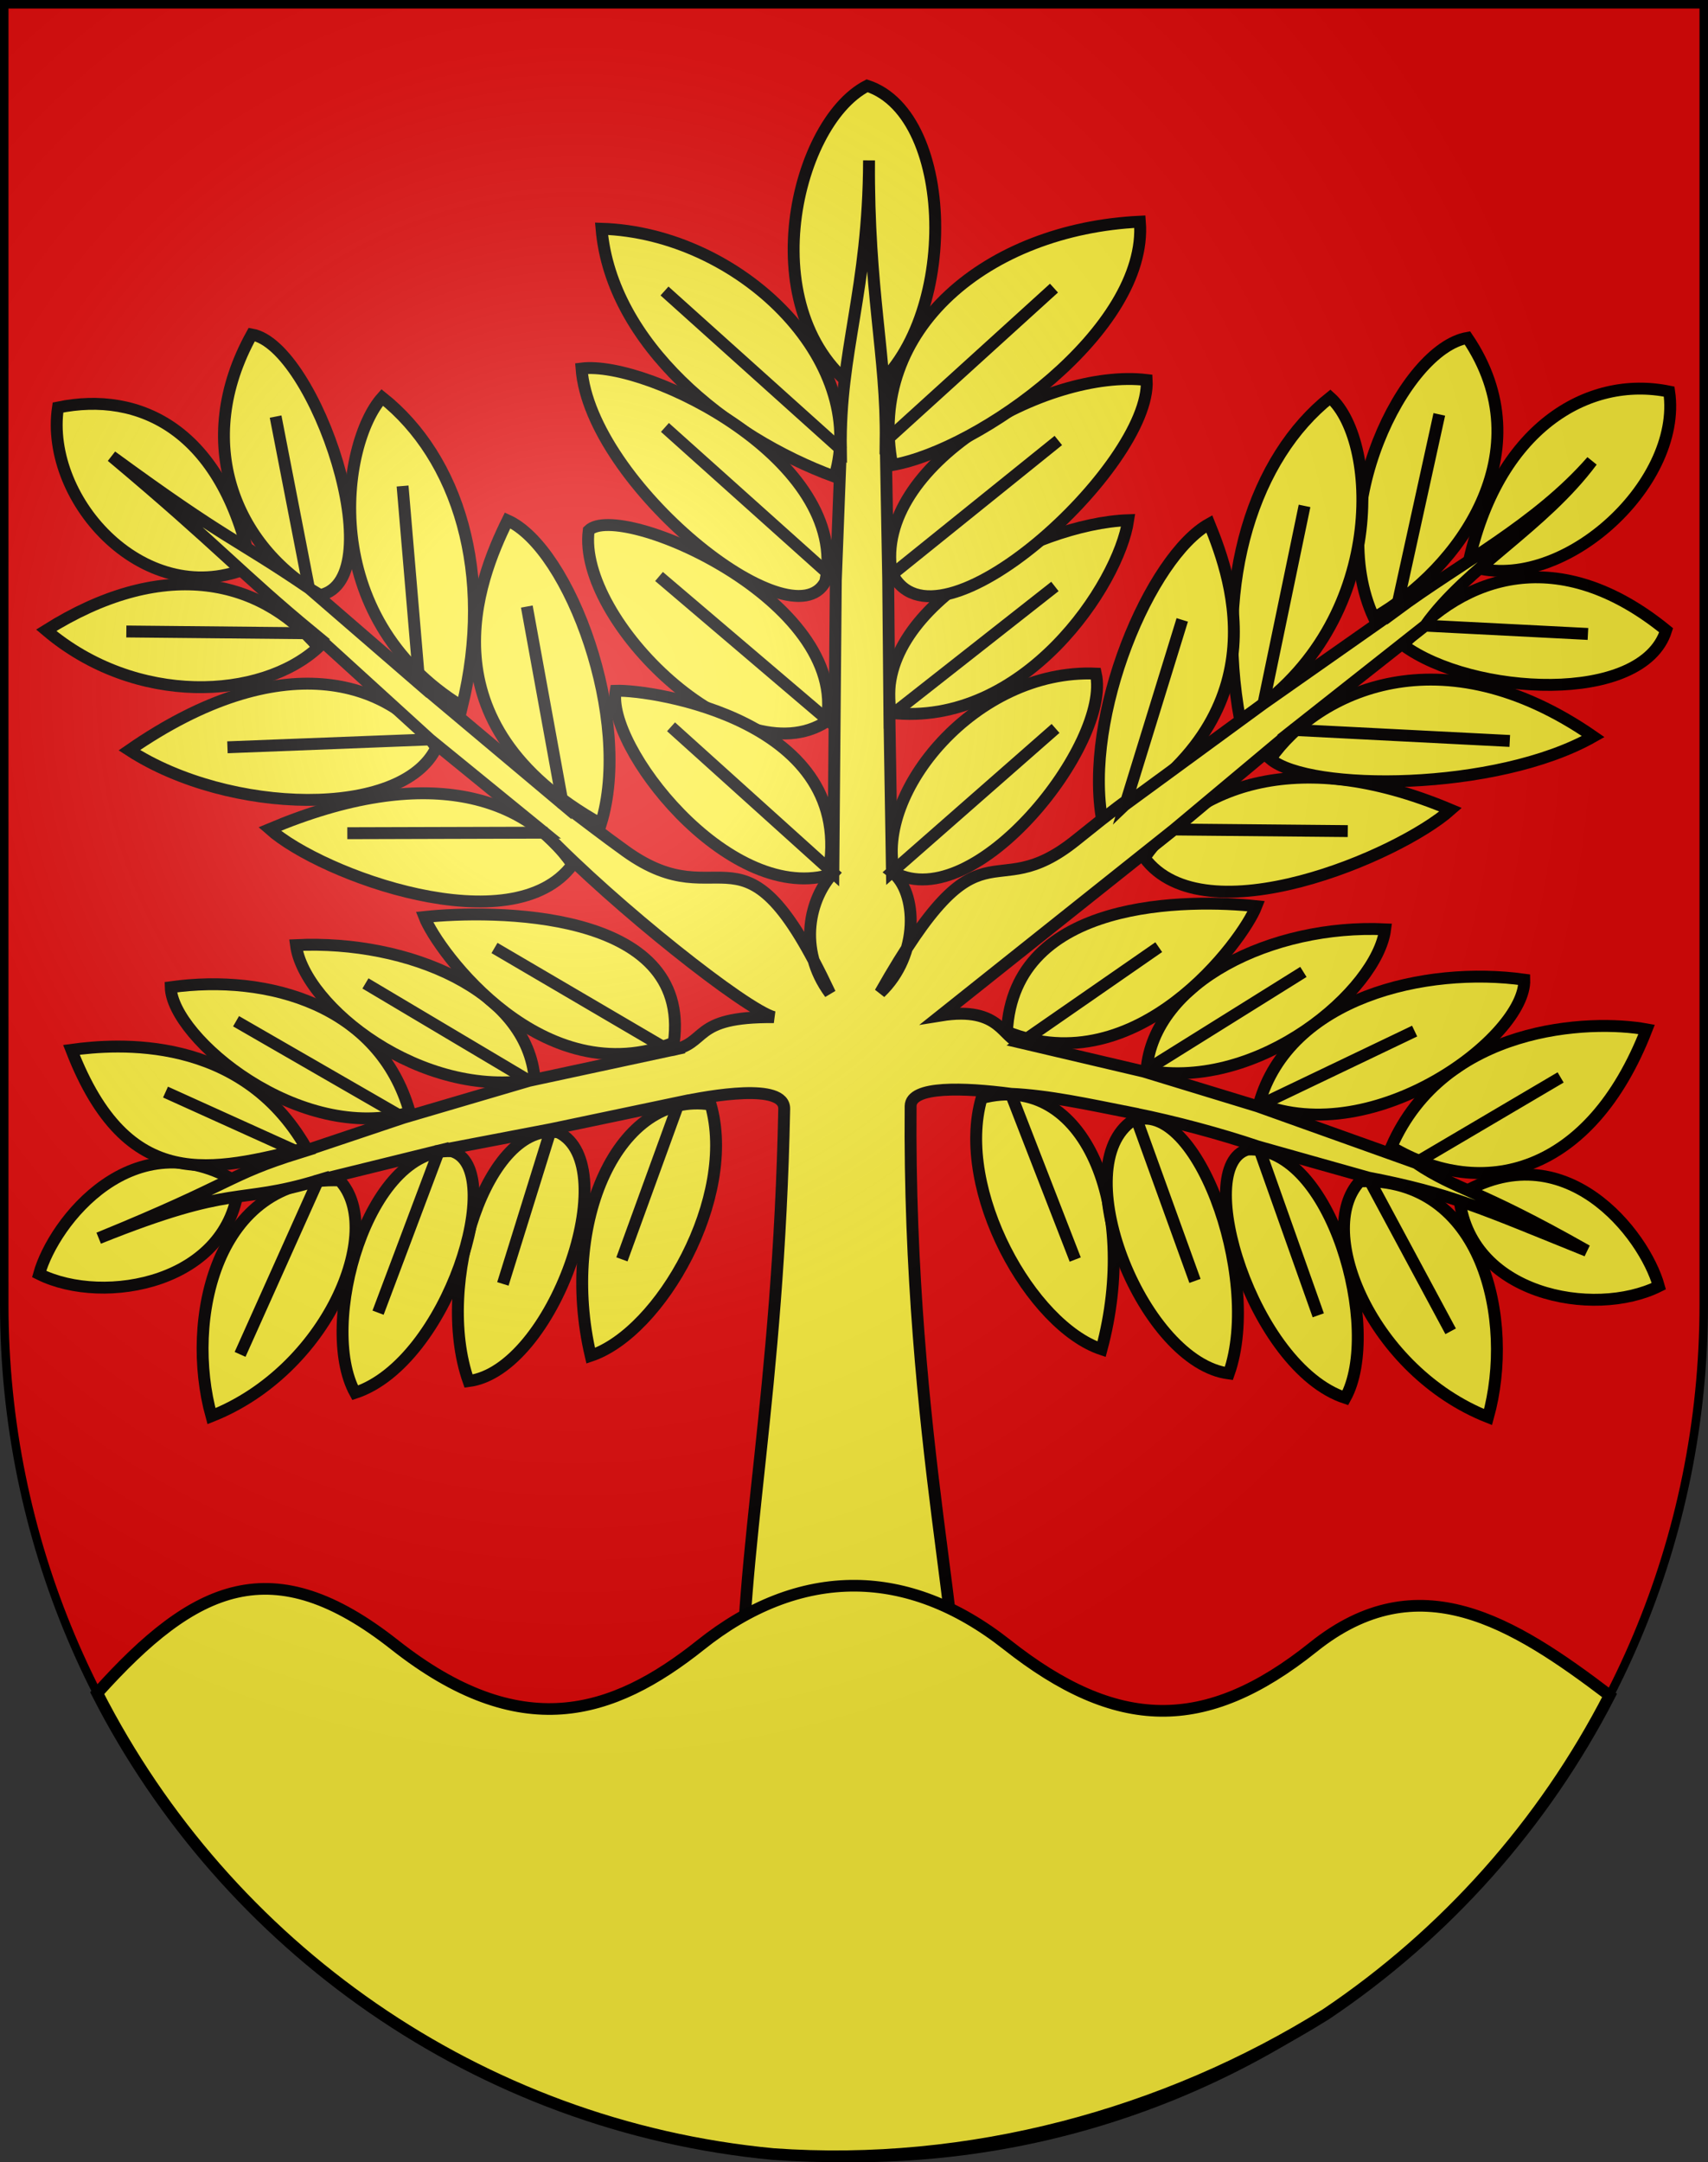 <?xml version="1.0" encoding="UTF-8" standalone="no"?>
<svg
   xmlns:dc="http://purl.org/dc/elements/1.1/"
   xmlns:cc="http://web.resource.org/cc/"
   xmlns:rdf="http://www.w3.org/1999/02/22-rdf-syntax-ns#"
   xmlns:svg="http://www.w3.org/2000/svg"
   xmlns="http://www.w3.org/2000/svg"
   xmlns:xlink="http://www.w3.org/1999/xlink"
   xmlns:sodipodi="http://sodipodi.sourceforge.net/DTD/sodipodi-0.dtd"
   xmlns:inkscape="http://www.inkscape.org/namespaces/inkscape"
   height="763"
   width="603"
   version="1.0"
   id="svg20"
   sodipodi:version="0.32"
   inkscape:version="0.45.1"
   sodipodi:docname="Oberösch-coat of arms.svg"
   sodipodi:docbase="C:\Users\Camilo\Documents\Escudos de Suiza\escudos prestados"
   inkscape:output_extension="org.inkscape.output.svg.inkscape">
  <rect width="100%" height="100%" fill="#333333" stroke="none"/>
  <defs
     id="defs29">
    <linearGradient
       id="linearGradient2893">
      <stop
         style="stop-color:#ffffff;stop-opacity:0.314;"
         offset="0"
         id="stop2895" />
      <stop
         id="stop2897"
         offset="0.19"
         style="stop-color:#ffffff;stop-opacity:0.251;" />
      <stop
         style="stop-color:#6b6b6b;stop-opacity:0.125;"
         offset="0.6"
         id="stop2901" />
      <stop
         style="stop-color:#000000;stop-opacity:0.125;"
         offset="1"
         id="stop2899" />
    </linearGradient>
    <linearGradient
       id="linearGradient2955">
      <stop
         style="stop-color:white;stop-opacity:0;"
         offset="0"
         id="stop2965" />
      <stop
         style="stop-color:black;stop-opacity:0.646;"
         offset="1"
         id="stop2959" />
    </linearGradient>
    <radialGradient
       inkscape:collect="always"
       xlink:href="#linearGradient2893"
       id="radialGradient3236"
       gradientUnits="userSpaceOnUse"
       gradientTransform="matrix(1.215,1.531577e-24,1.464684e-23,1.267,-839.192,-490.489)"
       cx="858.042"
       cy="579.933"
       fx="858.042"
       fy="579.933"
       r="300" />
  </defs>
  <sodipodi:namedview
     inkscape:window-height="750"
     inkscape:window-width="1280"
     inkscape:pageshadow="2"
     inkscape:pageopacity="0.0"
     guidetolerance="10.0"
     gridtolerance="10.0"
     objecttolerance="10.0"
     borderopacity="1.0"
     bordercolor="#666666"
     pagecolor="#ffffff"
     id="base"
     inkscape:zoom="0.45405158"
     inkscape:cx="531.686"
     inkscape:cy="286.78571"
     inkscape:window-x="-8"
     inkscape:window-y="-8"
     inkscape:current-layer="layer2"
     showgrid="true"
     showguides="true"
     inkscape:guide-bbox="true" />
  <desc
     id="desc22">Coat of Arms of Canton of Freiburg (Fribourg)</desc>
  <g
     inkscape:groupmode="layer"
     id="layer1"
     inkscape:label="Fond écu"
     sodipodi:insensitive="true">
    <path
       id="path1899"
       d="M 1.5,1.5 L 1.5,460.368 C 1.5,626.678 135.815,761.5 301.5,761.5 C 467.185,761.5 601.5,626.678 601.5,460.368 L 601.5,1.5 L 1.5,1.5 z "
       style="fill:#e20909;fill-opacity:1" />
  </g>
  <g
     inkscape:groupmode="layer"
     id="layer2"
     inkscape:label="Meubles"
     sodipodi:insensitive="true">
    <g
       id="g5632"
       transform="matrix(4.122,0,0,4.122,-2519.192,-2350.602)">
      <path
         sodipodi:nodetypes="ccc"
         id="path3289"
         d="M 695.229,664.263 C 692.951,672.171 699.502,683.757 705.505,685.764 C 708.78,673.582 704.047,661.89 695.229,664.263 z "
         style="fill:#fcef3c;fill-opacity:1;fill-rule:evenodd;stroke:#030000;stroke-width:1.019px;stroke-linecap:butt;stroke-linejoin:miter;stroke-opacity:1" />
      <path
         style="fill:#fcef3c;fill-opacity:1;fill-rule:evenodd;stroke:#030000;stroke-width:1.019px;stroke-linecap:butt;stroke-linejoin:miter;stroke-opacity:1"
         d="M 707.928,666.355 C 702.503,670.642 709.202,686.934 716.407,687.837 C 719.352,679.485 713.384,663.512 707.928,666.355 z "
         id="path3291"
         sodipodi:nodetypes="ccc" />
      <path
         sodipodi:nodetypes="ccc"
         id="path3293"
         d="M 718.017,668.666 C 713.178,670.052 718.428,687.31 726.384,689.929 C 729.589,684.13 725.203,668.285 718.017,668.666 z "
         style="fill:#fcef3c;fill-opacity:1;fill-rule:evenodd;stroke:#030000;stroke-width:1.019px;stroke-linecap:butt;stroke-linejoin:miter;stroke-opacity:1" />
      <path
         style="fill:#fcef3c;fill-opacity:1;fill-rule:evenodd;stroke:#030000;stroke-width:1.019px;stroke-linecap:butt;stroke-linejoin:miter;stroke-opacity:1"
         d="M 727.628,671.388 C 723.649,675.671 728.72,687.661 738.607,691.569 C 740.908,683.287 738.2,670.978 727.628,671.388 z "
         id="path3295"
         sodipodi:nodetypes="ccc" />
      <path
         sodipodi:nodetypes="ccc"
         id="path3297"
         d="M 736.127,672.572 C 736.832,681.122 747.66,683.139 753.234,680.363 C 752.003,675.93 745.14,667.049 736.127,672.572 z "
         style="fill:#fcef3c;fill-opacity:1;fill-rule:evenodd;stroke:#030000;stroke-width:1.019px;stroke-linecap:butt;stroke-linejoin:miter;stroke-opacity:1" />
      <path
         style="fill:#fcef3c;fill-opacity:1;fill-rule:evenodd;stroke:#030000;stroke-width:1.019px;stroke-linecap:butt;stroke-linejoin:miter;stroke-opacity:1"
         d="M 730.323,668.441 C 738.147,673.106 747.361,670.814 752.188,658.382 C 747.349,657.495 734.881,658.008 730.323,668.441 z "
         id="path3299"
         sodipodi:nodetypes="ccc" />
      <path
         sodipodi:nodetypes="ccc"
         id="path3301"
         d="M 719.001,664.743 C 728.922,668.715 741.854,659.024 741.711,654.125 C 733.344,652.952 721.57,655.596 719.001,664.743 z "
         style="fill:#fcef3c;fill-opacity:1;fill-rule:evenodd;stroke:#030000;stroke-width:1.019px;stroke-linecap:butt;stroke-linejoin:miter;stroke-opacity:1" />
      <path
         style="fill:#fcef3c;fill-opacity:1;fill-rule:evenodd;stroke:#030000;stroke-width:1.019px;stroke-linecap:butt;stroke-linejoin:miter;stroke-opacity:1"
         d="M 709.352,661.898 C 719.021,663.687 729.114,655.056 729.795,649.814 C 720.15,649.353 709.948,654.294 709.352,661.898 z "
         id="path3303"
         sodipodi:nodetypes="ccc" />
      <path
         sodipodi:nodetypes="ccc"
         id="path3305"
         d="M 697.401,658.589 C 708.584,663.081 717.613,650.781 718.761,647.835 C 713.086,647.228 697.979,647.076 697.401,658.589 z "
         style="fill:#fcef3c;fill-opacity:1;fill-rule:evenodd;stroke:#030000;stroke-width:1.019px;stroke-linecap:butt;stroke-linejoin:miter;stroke-opacity:1" />
      <path
         style="fill:#fcef3c;fill-opacity:1;fill-rule:evenodd;stroke:#030000;stroke-width:1.019px;stroke-linecap:butt;stroke-linejoin:miter;stroke-opacity:1"
         d="M 709.179,643.693 C 714.313,650.592 730.941,643.535 735.404,639.578 C 721.849,633.867 713.174,637.937 709.179,643.693 z "
         id="path3307"
         sodipodi:nodetypes="ccc" />
      <path
         style="fill:#fcef3c;fill-opacity:1;fill-rule:evenodd;stroke:#030000;stroke-width:1.019px;stroke-linecap:butt;stroke-linejoin:miter;stroke-opacity:1"
         d="M 719.964,635.236 C 723.287,638.052 739.302,638.024 747.617,633.313 C 734.613,624.299 723.959,629.48 719.964,635.236 z "
         id="path3309"
         sodipodi:nodetypes="ccc" />
      <path
         sodipodi:nodetypes="ccc"
         id="path3311"
         d="M 731.336,625.482 C 737.166,629.799 751.826,630.671 753.862,624.214 C 744.752,616.796 736.538,619.384 731.336,625.482 z "
         style="fill:#fcef3c;fill-opacity:1;fill-rule:evenodd;stroke:#030000;stroke-width:1.019px;stroke-linecap:butt;stroke-linejoin:miter;stroke-opacity:1" />
      <path
         style="fill:#fcef3c;fill-opacity:1;fill-rule:evenodd;stroke:#030000;stroke-width:1.019px;stroke-linecap:butt;stroke-linejoin:miter;stroke-opacity:1"
         d="M 736.894,618.658 C 744.649,621.38 755.305,611.797 754.12,603.782 C 747.132,602.338 739.369,606.942 736.894,618.658 z "
         id="path3313"
         sodipodi:nodetypes="ccc" />
      <path
         sodipodi:nodetypes="ccc"
         id="path3315"
         d="M 728.83,623.151 C 736.149,618.988 743.414,608.904 736.838,599.183 C 731.407,600.122 724.579,613.949 728.83,623.151 z "
         style="fill:#fcef3c;fill-opacity:1;fill-rule:evenodd;stroke:#030000;stroke-width:1.019px;stroke-linecap:butt;stroke-linejoin:miter;stroke-opacity:1" />
      <path
         style="fill:#fcef3c;fill-opacity:1;fill-rule:evenodd;stroke:#030000;stroke-width:1.019px;stroke-linecap:butt;stroke-linejoin:miter;stroke-opacity:1"
         d="M 717.369,631.907 C 729.917,624.221 729.384,608.117 725.085,604.283 C 718.615,609.411 715.157,619.854 717.369,631.907 z "
         id="path3317"
         sodipodi:nodetypes="ccc" />
      <path
         style="fill:#fcef3c;fill-opacity:1;fill-rule:evenodd;stroke:#030000;stroke-width:1.019px;stroke-linecap:butt;stroke-linejoin:miter;stroke-opacity:1"
         d="M 705.577,640.597 C 721.008,631.997 716.757,620.086 714.732,615.101 C 709.691,617.898 703.887,631.509 705.577,640.597 z "
         id="path3319"
         sodipodi:nodetypes="ccc" />
      <path
         style="fill:#fcef3c;fill-opacity:1;fill-rule:evenodd;stroke:#030000;stroke-width:1.019px;stroke-linecap:butt;stroke-linejoin:miter;stroke-opacity:1"
         d="M 687.756,644.964 C 694.717,648.653 706.354,633.853 705.014,627.925 C 694.687,627.479 686.04,638.17 687.756,644.964 z "
         id="path16390"
         sodipodi:nodetypes="ccc" />
      <path
         sodipodi:nodetypes="ccc"
         id="path16392"
         d="M 687.456,631.285 C 698.875,632.556 706.979,620.241 707.786,614.791 C 699.822,615.051 685.741,622.433 687.456,631.285 z "
         style="fill:#fcef3c;fill-opacity:1;fill-rule:evenodd;stroke:#030000;stroke-width:1.019px;stroke-linecap:butt;stroke-linejoin:miter;stroke-opacity:1" />
      <path
         style="fill:#fcef3c;fill-opacity:1;fill-rule:evenodd;stroke:#030000;stroke-width:1.019px;stroke-linecap:butt;stroke-linejoin:miter;stroke-opacity:1"
         d="M 687.511,619.228 C 691.221,627.209 709.799,610.097 709.37,602.79 C 700.804,601.755 686.001,610.067 687.511,619.228 z "
         id="path16394"
         sodipodi:nodetypes="ccc" />
      <path
         sodipodi:nodetypes="ccc"
         id="path16396"
         d="M 687.575,610.07 C 694.992,608.785 709.526,598.5 708.788,589.236 C 695.795,589.849 685.339,598.431 687.575,610.07 z "
         style="fill:#fcef3c;fill-opacity:1;fill-rule:evenodd;stroke:#030000;stroke-width:1.019px;stroke-linecap:butt;stroke-linejoin:miter;stroke-opacity:1" />
      <path
         style="fill:#fcef3c;fill-opacity:1;fill-rule:evenodd;stroke:#030000;stroke-width:1.019px;stroke-linecap:butt;stroke-linejoin:miter;stroke-opacity:1"
         d="M 685.258,604.099 C 693.332,598.6 693.136,580.109 685.428,577.6 C 679.07,580.871 675.287,597.8 685.258,604.099 z "
         id="path16398"
         sodipodi:nodetypes="ccc" />
      <path
         style="fill:#fcef3c;fill-opacity:1;fill-rule:evenodd;stroke:#030000;stroke-width:1.019px;stroke-linecap:butt;stroke-linejoin:miter;stroke-opacity:1"
         d="M 672.027,664.818 C 674.305,672.726 667.754,684.312 661.751,686.32 C 659.049,674.807 664.171,663.568 672.027,664.818 z "
         id="path4631"
         sodipodi:nodetypes="ccc" />
      <path
         sodipodi:nodetypes="ccc"
         id="path4633"
         d="M 658.989,667.203 C 664.706,670.03 658.493,687.588 651.288,688.491 C 648.344,680.138 652.949,666.112 658.989,667.203 z "
         style="fill:#fcef3c;fill-opacity:1;fill-rule:evenodd;stroke:#030000;stroke-width:1.019px;stroke-linecap:butt;stroke-linejoin:miter;stroke-opacity:1" />
      <path
         style="fill:#fcef3c;fill-opacity:1;fill-rule:evenodd;stroke:#030000;stroke-width:1.019px;stroke-linecap:butt;stroke-linejoin:miter;stroke-opacity:1"
         d="M 649.845,668.811 C 654.683,670.197 649.531,686.871 641.575,689.491 C 638.37,683.692 642.658,668.43 649.845,668.811 z "
         id="path4635"
         sodipodi:nodetypes="ccc" />
      <path
         sodipodi:nodetypes="ccc"
         id="path4637"
         d="M 640.25,671.31 C 644.229,675.593 639.158,687.583 629.27,691.491 C 626.969,683.209 629.678,670.9 640.25,671.31 z "
         style="fill:#fcef3c;fill-opacity:1;fill-rule:evenodd;stroke:#030000;stroke-width:1.019px;stroke-linecap:butt;stroke-linejoin:miter;stroke-opacity:1" />
      <path
         style="fill:#fcef3c;fill-opacity:1;fill-rule:evenodd;stroke:#030000;stroke-width:1.019px;stroke-linecap:butt;stroke-linejoin:miter;stroke-opacity:1"
         d="M 631.615,671.533 C 630.911,680.083 620.083,682.1 614.509,679.324 C 615.74,674.891 622.603,666.01 631.615,671.533 z "
         id="path4639"
         sodipodi:nodetypes="ccc" />
      <path
         sodipodi:nodetypes="ccc"
         id="path4641"
         d="M 637.388,668.538 C 629.369,670.478 622.102,672.566 617.275,660.134 C 621.121,659.608 631.799,658.763 637.388,668.538 z "
         style="fill:#fcef3c;fill-opacity:1;fill-rule:evenodd;stroke:#030000;stroke-width:1.019px;stroke-linecap:butt;stroke-linejoin:miter;stroke-opacity:1" />
      <path
         style="fill:#fcef3c;fill-opacity:1;fill-rule:evenodd;stroke:#030000;stroke-width:1.019px;stroke-linecap:butt;stroke-linejoin:miter;stroke-opacity:1"
         d="M 646.252,665.486 C 636.843,668.264 625.884,659.096 625.781,654.771 C 634.148,653.598 643.683,656.339 646.252,665.486 z "
         id="path4643"
         sodipodi:nodetypes="ccc" />
      <path
         sodipodi:nodetypes="ccc"
         id="path4645"
         d="M 656.952,662.667 C 647.283,664.456 637.19,656.409 636.509,651.167 C 646.154,650.706 656.356,655.063 656.952,662.667 z "
         style="fill:#fcef3c;fill-opacity:1;fill-rule:evenodd;stroke:#030000;stroke-width:1.019px;stroke-linecap:butt;stroke-linejoin:miter;stroke-opacity:1" />
      <path
         style="fill:#fcef3c;fill-opacity:1;fill-rule:evenodd;stroke:#030000;stroke-width:1.019px;stroke-linecap:butt;stroke-linejoin:miter;stroke-opacity:1"
         d="M 668.87,659.515 C 657.686,664.006 648.658,651.706 647.509,648.76 C 653.185,648.153 670.433,648.001 668.87,659.515 z "
         id="path4647"
         sodipodi:nodetypes="ccc" />
      <path
         sodipodi:nodetypes="ccc"
         id="path4649"
         d="M 660.187,644.277 C 655.052,651.176 638.717,645.189 634.254,641.232 C 647.808,635.521 656.192,638.521 660.187,644.277 z "
         style="fill:#fcef3c;fill-opacity:1;fill-rule:evenodd;stroke:#030000;stroke-width:1.019px;stroke-linecap:butt;stroke-linejoin:miter;stroke-opacity:1" />
      <path
         sodipodi:nodetypes="ccc"
         id="path4651"
         d="M 648.526,634.263 C 645.59,640.378 630.753,640.003 622.235,634.481 C 635.24,625.467 644.531,628.507 648.526,634.263 z "
         style="fill:#fcef3c;fill-opacity:1;fill-rule:evenodd;stroke:#030000;stroke-width:1.019px;stroke-linecap:butt;stroke-linejoin:miter;stroke-opacity:1" />
      <path
         style="fill:#fcef3c;fill-opacity:1;fill-rule:evenodd;stroke:#030000;stroke-width:1.019px;stroke-linecap:butt;stroke-linejoin:miter;stroke-opacity:1"
         d="M 638.419,625.677 C 633.543,630.161 622.827,630.757 615.115,624.214 C 624.906,618.061 633.217,619.578 638.419,625.677 z "
         id="path4653"
         sodipodi:nodetypes="ccc" />
      <path
         sodipodi:nodetypes="ccc"
         id="path4655"
         d="M 632.666,618.755 C 623.743,622.743 614.937,613.159 616.122,605.145 C 623.11,603.7 630.191,607.039 632.666,618.755 z "
         style="fill:#fcef3c;fill-opacity:1;fill-rule:evenodd;stroke:#030000;stroke-width:1.019px;stroke-linecap:butt;stroke-linejoin:miter;stroke-opacity:1" />
      <path
         style="fill:#fcef3c;fill-opacity:1;fill-rule:evenodd;stroke:#030000;stroke-width:1.019px;stroke-linecap:butt;stroke-linejoin:miter;stroke-opacity:1"
         d="M 638.589,621.204 C 631.27,617.042 627.606,608.125 632.722,598.891 C 638.154,599.83 644.884,619.789 638.589,621.204 z "
         id="path4657"
         sodipodi:nodetypes="ccc" />
      <path
         sodipodi:nodetypes="ccc"
         id="path4659"
         d="M 650.731,630.739 C 638.183,623.053 640.371,608.214 643.891,604.283 C 650.361,609.411 653.527,619.367 650.731,630.739 z "
         style="fill:#fcef3c;fill-opacity:1;fill-rule:evenodd;stroke:#030000;stroke-width:1.019px;stroke-linecap:butt;stroke-linejoin:miter;stroke-opacity:1" />
      <path
         sodipodi:nodetypes="ccc"
         id="path4661"
         d="M 662.621,640.792 C 647.189,632.192 652.122,619.892 654.633,614.809 C 659.967,617.216 665.381,631.898 662.621,640.792 z "
         style="fill:#fcef3c;fill-opacity:1;fill-rule:evenodd;stroke:#030000;stroke-width:1.019px;stroke-linecap:butt;stroke-linejoin:miter;stroke-opacity:1" />
      <path
         sodipodi:nodetypes="ccc"
         id="path16400"
         d="M 682.634,611.062 C 685.619,601.131 674.497,590.209 662.678,589.84 C 663.522,599.693 673.379,607.672 682.634,611.062 z "
         style="fill:#fcef3c;fill-opacity:1;fill-rule:evenodd;stroke:#030000;stroke-width:1.019px;stroke-linecap:butt;stroke-linejoin:miter;stroke-opacity:1" />
      <path
         style="fill:#fcef3c;fill-opacity:1;fill-rule:evenodd;stroke:#030000;stroke-width:1.019px;stroke-linecap:butt;stroke-linejoin:miter;stroke-opacity:1"
         d="M 681.846,620.043 C 683.992,609.694 666.679,601.085 660.964,601.807 C 661.705,611.66 678.975,625.507 681.846,620.043 z "
         id="path16402"
         sodipodi:nodetypes="ccc" />
      <path
         sodipodi:nodetypes="ccc"
         id="path16404"
         d="M 681.942,632.029 C 683.958,621.621 664.204,613.094 661.58,615.666 C 660.571,623.357 674.437,636.876 681.942,632.029 z "
         style="fill:#fcef3c;fill-opacity:1;fill-rule:evenodd;stroke:#030000;stroke-width:1.019px;stroke-linecap:butt;stroke-linejoin:miter;stroke-opacity:1" />
      <path
         style="fill:#fcef3c;fill-opacity:1;fill-rule:evenodd;stroke:#030000;stroke-width:1.019px;stroke-linecap:butt;stroke-linejoin:miter;stroke-opacity:1"
         d="M 682.085,645.192 C 684.718,631.918 666.965,629.284 663.89,629.392 C 663.048,634.104 673.405,647.505 682.085,645.192 z "
         id="path16406"
         sodipodi:nodetypes="ccc" />
      <path
         sodipodi:nodetypes="cscccccccccccccccccccccccccccccccccccccccccccccscccccccccccccccccccccccccccscccccccccccccccccccccccccccccccccccccccccccccscc"
         id="path12812"
         d="M 692.62,716.533 C 694.429,713.259 688.902,693.445 689.151,664.946 C 689.166,663.203 693.689,663.366 697.734,663.894 L 703.25,678.085 L 697.734,663.894 C 701.011,664.055 704.159,664.75 708.324,665.575 L 713.506,679.914 L 708.324,665.575 C 711.871,666.302 715.585,667.291 718.943,668.42 L 724.066,682.858 L 718.943,668.42 L 728.322,671.061 L 735.403,684.228 L 728.322,671.061 C 735.47,672.459 737.87,673.625 747.067,677.333 C 737.44,671.875 736.081,672.241 732.416,669.805 L 744.823,662.494 L 732.416,669.805 L 718.866,664.964 L 732.319,658.527 L 718.866,664.964 L 709.123,661.991 L 722.793,653.462 L 709.123,661.991 L 698.602,659.52 L 710.403,651.342 L 698.602,659.52 C 697.014,659.286 696.96,656.343 691.726,657.192 L 711.72,641.269 L 726.592,641.407 L 711.72,641.269 L 721.915,632.742 L 740.468,633.688 L 721.915,632.742 L 733.226,623.817 L 747.163,624.529 L 733.226,623.817 C 736.841,618.752 743.305,615.374 747.502,609.728 C 742.739,615.183 736.097,618.538 730.742,622.512 L 734.432,605.731 L 730.742,622.512 L 719.373,630.486 L 722.89,613.566 L 719.373,630.486 L 707.534,639.147 L 712.416,623.326 L 707.534,639.147 C 707.534,639.147 710.124,636.694 703.32,642.174 C 695.896,648.153 695.452,639.499 686.544,655.242 C 689.959,652.008 689.739,646.578 687.551,644.908 L 701.564,632.617 L 687.551,644.908 L 687.336,631.602 L 701.51,620.464 L 687.336,631.602 L 687.229,619.704 L 701.803,607.966 L 687.229,619.704 L 687.014,608.003 L 701.43,594.922 L 687.014,608.003 C 687.104,600.729 685.509,595.141 685.59,583.989 C 685.553,595.088 683.047,600.369 683.175,608.73 L 668.072,595.169 L 683.175,608.73 L 682.745,619.957 L 668.108,606.848 L 682.745,619.957 L 682.638,632.404 L 667.602,619.609 L 682.638,632.404 L 682.531,644.997 L 668.631,632.476 L 682.531,644.997 C 680.53,647.112 679.42,651.481 682.249,655.305 C 674.697,639.223 673.161,649.16 664.749,643.132 C 662.96,641.851 661.239,640.519 659.362,639.105 L 656.279,622.183 L 659.362,639.105 L 647.075,628.79 L 645.638,611.864 L 647.075,628.79 L 637.621,620.615 L 634.763,605.921 L 637.621,620.615 C 631.123,616.199 630.752,616.653 620.719,609.322 C 630.045,617.141 631.782,619.352 638.001,624.473 L 621.979,624.318 L 638.001,624.473 L 647.986,633.559 L 630.638,634.232 L 647.986,633.559 L 657.782,641.54 L 640.905,641.587 L 657.782,641.54 C 663.894,647.887 675.071,656.726 677.441,657.335 C 670.202,657.259 671.929,659.671 668.494,660.197 L 653.51,651.412 L 668.494,660.197 L 656.478,662.781 L 642.458,654.446 L 656.478,662.781 L 645.712,665.946 L 631.376,657.683 L 645.712,665.946 L 636.803,668.934 L 625.334,663.749 L 636.803,668.934 C 630.555,670.88 631.36,671.458 619.612,676.256 C 631.409,671.515 631.364,673.445 638.402,671.307 L 631.72,686.204 L 638.402,671.307 L 648.76,668.757 L 643.539,682.633 L 648.76,668.757 L 658.353,666.922 L 654.229,680.17 L 658.353,666.922 L 669.316,664.622 L 664.425,678.069 L 669.316,664.622 C 672.05,664.045 678.37,662.934 678.325,665.193 C 677.835,689.632 674.517,703.06 674.701,717 L 692.62,716.533 z "
         style="fill:#fcef3c;fill-opacity:1;fill-rule:evenodd;stroke:#030000;stroke-width:1.019px;stroke-linecap:butt;stroke-linejoin:miter;stroke-opacity:1" />
    </g>
    <path
       style="fill:#fcef3c;fill-opacity:1;fill-rule:evenodd;stroke:#000000;stroke-width:4.122px;stroke-linecap:butt;stroke-linejoin:miter;stroke-opacity:1"
       d="M 302.25,559.562 C 282.698,559.344 264.107,567.102 247.438,580.406 C 216.06,605.449 183.657,615.387 139.312,580.406 C 96.263,546.447 68.826,559.024 34.312,597.469 C 79.912,686.832 168.701,750.269 273.031,760.125 C 342.129,765.071 411.442,746.195 468.156,710.75 C 510.273,682.447 544.871,643.752 568.25,598.281 C 534.081,572.335 500.742,551.509 463.688,581.188 C 425.341,611.9 394.091,610.796 355.562,580.406 C 337.502,566.161 319.502,559.755 302.25,559.562 z "
       id="path5676" />
  </g>
  <g
     inkscape:groupmode="layer"
     id="layer3"
     inkscape:label="Reflet final"
     style="display:inline"
     sodipodi:insensitive="true">
    <path
       style="fill:url(#radialGradient3236);fill-opacity:1"
       d="M 1.5,1.5 L 1.5,460.368 C 1.5,626.679 135.815,761.5 301.5,761.5 C 467.185,761.5 601.5,626.679 601.5,460.368 L 601.5,1.5 L 1.5,1.5 z "
       id="path2346" />
  </g>
  <g
     inkscape:groupmode="layer"
     id="layer4"
     inkscape:label="Contour final"
     style="display:inline"
     sodipodi:insensitive="true">
    <path
       style="fill:none;fill-opacity:1;stroke:#000000;stroke-width:3;stroke-miterlimit:4;stroke-dasharray:none;stroke-opacity:1"
       d="M 1.5,1.5 L 1.5,460.368 C 1.5,626.679 135.815,761.5 301.5,761.5 C 467.185,761.5 601.5,626.679 601.5,460.368 L 601.5,1.5 L 1.5,1.5 z "
       id="path3239" />
  </g>
</svg>
